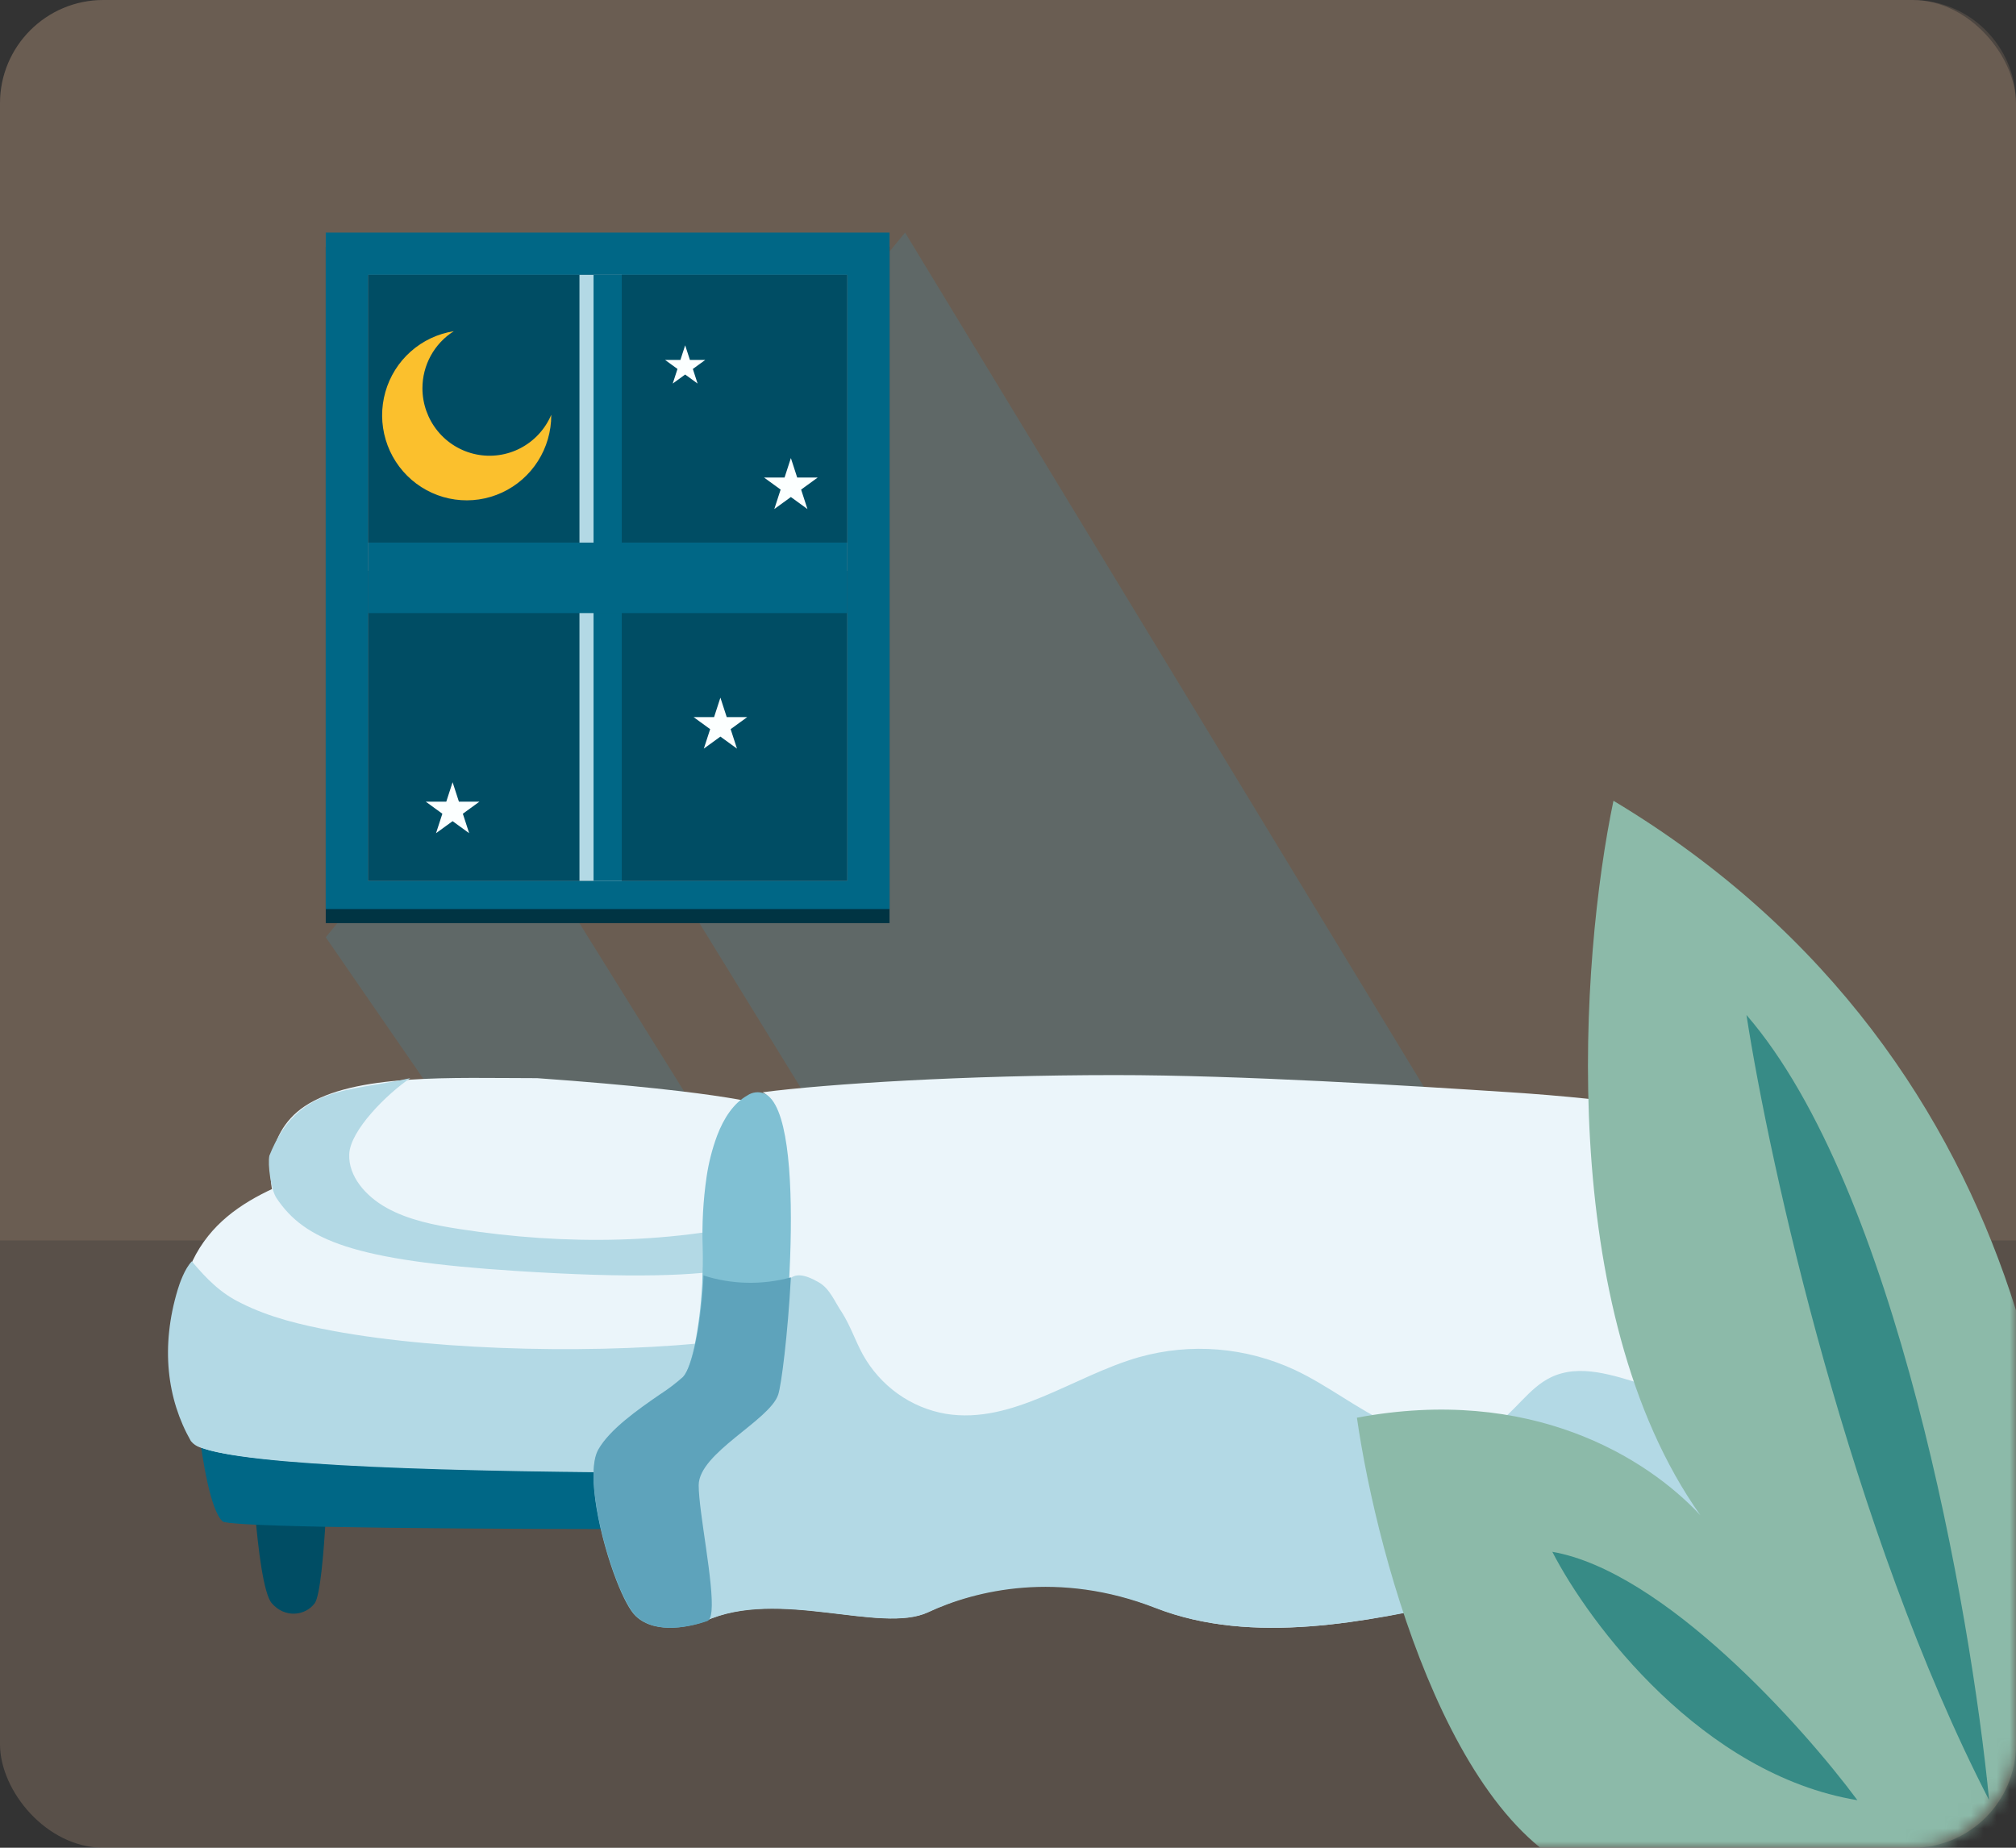 <svg width="156" height="143" viewBox="0 0 156 143" fill="none" xmlns="http://www.w3.org/2000/svg">
<rect x="0" y="0" width="156" height="143" fill="#333333" stroke="none"/>
<rect opacity="0.3" width="156" height="143" rx="8" fill="#B1957C"/>
<path opacity="0.2" d="M73.5 96L0 96L0 8C0 3.582 3.582 0 8 0L148 0C152.418 0 156 3.582 156 8V96L73.5 96Z" fill="#B1957C"/>
<path opacity="0.2" d="M70.037 18L115.733 93.257L80.286 113.98L49.977 64.703L42.251 67.29L72.651 116.161L59.563 122.375L25.206 72.537L70.037 18Z" fill="#339AB9"/>
<path d="M21.028 124.075C22.041 125.253 23.631 125.057 24.355 124.075C24.778 123.497 25.053 120.152 25.206 117.486C22.804 117.422 20.942 117.346 19.753 117.252C19.965 119.721 20.377 123.32 21.028 124.075Z" fill="#004D64"/>
<path d="M131.618 114.267C126.78 113.047 122.113 112.005 115.109 113.57C108.105 115.134 99.101 117.05 91.6 114.092C84.098 111.134 77.675 112.702 74.01 114.427C70.344 116.153 62.419 112.515 56.75 115.124L56.679 115.014C56.641 115.459 56.548 115.754 56.374 115.821C55.376 116.21 52.747 116.993 51.238 115.429C50.812 114.983 50.307 113.908 49.829 112.541C32.428 112.508 18.603 112.029 15.39 110.709C15.663 112.917 16.273 116.866 17.223 117.744C17.31 117.824 17.9 117.891 18.921 117.955C20.292 118.039 22.452 118.106 25.209 118.163C47.858 118.608 112.198 118.163 133.601 117.58C136.747 117.493 138.965 117.402 139.989 117.312C140.199 117.304 140.408 117.274 140.612 117.221C141.703 116.702 142.499 115.194 143 113.396C140.753 114.93 135.864 115.322 131.618 114.267Z" fill="#006786"/>
<path d="M55.831 103.055C56.843 101.343 59.335 99.692 61.199 98.461C57.658 99.193 52.209 99.391 42.596 98.732C28.979 97.799 24.299 94.287 23.32 91.076C20.441 92.161 17.873 93.455 16.114 95.649C15.643 96.235 15.238 96.877 14.909 97.563C14.625 98.164 14.375 98.783 14.159 99.415C12.705 103.69 12.892 108.464 14.909 111.609C15.129 111.848 15.41 112.013 15.718 112.084C19.612 113.45 36.351 113.946 57.452 113.981C55.995 110.406 54.747 104.893 55.831 103.055Z" fill="#EBF5FA"/>
<path d="M141.624 104.759C139.624 100.406 141.437 94.221 137.547 88.348C133.729 86.167 124.83 85.053 116.824 84.531C108.818 84.009 96.039 83.203 86.284 83.203C74.771 83.203 64.086 83.875 59.017 84.531C62.378 86.178 59.882 105.998 59.316 107.89C58.691 109.976 53.564 112.577 53.564 115.192C53.564 117.355 54.678 123.184 54.492 125.344L54.562 125.455C60.231 122.846 68.154 126.499 71.823 124.758C75.492 123.017 81.909 121.453 89.415 124.423C96.92 127.393 105.924 125.468 112.926 123.904C119.927 122.341 124.601 123.382 129.435 124.597C133.682 125.669 138.571 125.267 140.828 123.734C141.12 123.542 141.383 123.306 141.608 123.034C143.29 120.928 143.624 109.112 141.624 104.759Z" fill="#EBF5FA"/>
<path d="M41.565 83.441C35.022 83.441 27.421 83.055 23.569 85.622C20.297 87.803 20.478 92.166 21.932 94.347C24.114 97.619 27.423 98.518 40.154 99.415C49.135 100.049 54.232 99.859 57.541 99.155C58.219 98.733 58.863 98.256 59.467 97.728C60.241 96.914 59.27 89.153 59.467 85.622C59.467 85.622 56.836 84.531 41.565 83.441Z" fill="#EBF5FA"/>
<path d="M35.59 95.123C33.614 94.823 31.609 94.415 29.933 93.487C28.258 92.56 26.955 91.011 27.023 89.334C27.087 87.485 29.962 84.642 31.751 83.441C26.843 84.532 23.025 83.987 20.844 89.44C20.702 90.114 20.962 92.071 21.389 92.712C23.57 95.984 27.365 97.557 39.959 98.364C48.844 98.934 53.886 98.763 57.159 98.13C57.83 97.75 58.467 97.321 59.064 96.846C59.452 96.473 59.818 95.516 60.109 94.25C52.259 96.305 43.708 96.386 35.59 95.123Z" fill="#B3D9E5"/>
<path d="M25.745 102.996C23.303 102.541 20.858 101.964 18.648 100.845C17.091 100.095 16.003 98.997 14.844 97.619C14.298 98.165 13.883 99.36 13.754 99.8C12.418 104.22 12.918 108.276 14.77 111.527C14.967 111.771 15.226 111.942 15.512 112.019C19.09 113.431 34.481 113.944 53.851 113.979C52.712 110.85 55.415 106.28 55.744 103.799C46.986 104.803 34.398 104.609 25.745 102.996Z" fill="#B3D9E5"/>
<path d="M25.206 19.09H68.834V71.443H25.206V19.09Z" fill="#003443"/>
<path d="M25.206 18H68.834V70.353H25.206V18Z" fill="#006786"/>
<path d="M28.478 21.271H65.561V68.171H28.478V21.271Z" fill="#7D8B92"/>
<path d="M28.478 21.271H65.561V68.171H28.478V21.271Z" fill="#004D64"/>
<path d="M44.839 21.271H48.111V68.171H44.839V21.271Z" fill="#B3D9E5"/>
<path d="M28.478 44.175V41.994H65.561V44.175H28.478Z" fill="#7D8B92"/>
<path d="M45.929 21.271H48.111V68.171H45.929V21.271Z" fill="#006786"/>
<path d="M28.478 47.448V41.994H65.561V47.448H28.478Z" fill="#006786"/>
<path d="M32.688 30.049C32.689 31.252 33.103 32.418 33.859 33.35C34.615 34.282 35.669 34.923 36.84 35.164C38.012 35.406 39.231 35.233 40.291 34.675C41.35 34.117 42.186 33.209 42.657 32.102L42.657 32.139C42.657 33.398 42.298 34.631 41.623 35.691C40.948 36.751 39.985 37.594 38.848 38.12C37.711 38.646 36.447 38.834 35.208 38.659C33.968 38.485 32.805 37.957 31.854 37.138C30.904 36.319 30.207 35.242 29.847 34.037C29.486 32.831 29.477 31.547 29.82 30.336C30.163 29.125 30.843 28.039 31.782 27.206C32.72 26.372 33.876 25.827 35.113 25.634C34.37 26.104 33.758 26.755 33.334 27.527C32.91 28.299 32.688 29.167 32.688 30.049Z" fill="#FBC02D"/>
<path d="M54.674 91.097C54.411 92.907 54.311 94.734 54.375 96.56C54.405 97.486 54.375 98.444 54.337 99.393C54.153 102.761 53.51 105.957 52.785 106.731C52.225 107.231 51.622 107.688 50.981 108.096C49.351 109.226 47.173 110.742 46.288 112.311C45.339 114.001 46.431 119.063 47.711 122.345C48.218 123.644 48.752 124.666 49.205 125.086C50.798 126.576 53.582 125.831 54.65 125.458C54.834 125.395 54.933 125.115 54.974 124.691C55.171 122.638 53.99 117.096 53.99 115.039C53.99 112.559 59.435 110.08 60.089 108.096C60.688 106.298 62.702 86.192 59.139 84.625C58.926 84.543 58.693 84.514 58.464 84.541C58.235 84.568 58.018 84.649 57.832 84.778C56.774 85.374 56.015 86.507 55.484 87.907C55.103 88.943 54.831 90.012 54.674 91.097Z" fill="#80C0D3"/>
<path d="M141.62 123.085C143.289 121.034 143.623 108.984 141.62 104.709C140.573 102.469 139.728 101.982 135.911 100.891C135.724 102.795 135.495 104.997 134.259 106.364C132.57 108.232 129.627 107.892 127.245 107.171C124.863 106.45 122.24 105.508 119.996 106.601C118.298 107.425 117.258 109.236 115.681 110.277C113.312 111.838 110.157 111.397 107.585 110.221C105.014 109.045 102.77 107.23 100.202 106.025C96.414 104.258 92.142 103.909 88.128 105.037C83.082 106.48 78.379 110.257 73.201 109.421C71.859 109.193 70.584 108.661 69.469 107.864C68.354 107.066 67.426 106.022 66.755 104.81C66.18 103.752 65.792 102.58 65.15 101.572C64.59 100.752 64.228 99.75 63.38 99.255C60.909 97.813 61.081 99.65 60.108 99.575C59.887 104.186 59.554 107.408 59.317 108.186C58.675 110.237 53.564 112.796 53.564 115.369C53.564 117.496 54.678 123.23 54.492 125.355L54.566 125.463C60.235 122.898 68.154 126.491 71.824 124.778C75.493 123.066 81.913 121.528 89.416 124.449C96.918 127.37 105.926 125.477 112.93 123.938C119.935 122.4 124.603 123.425 129.437 124.62C133.684 125.674 138.573 125.279 140.83 123.771C141.125 123.584 141.392 123.353 141.62 123.085Z" fill="#B3D9E5"/>
<path d="M60.216 107.938C60.467 107.19 60.958 103.291 61.199 98.859C58.983 99.466 56.619 99.414 54.436 98.711C54.436 98.859 54.436 99.01 54.419 99.157C54.233 102.555 53.584 105.78 52.852 106.56C52.287 107.065 51.679 107.526 51.034 107.938C49.385 109.078 47.185 110.607 46.292 112.19C45.333 113.896 46.436 119.002 47.728 122.314C48.24 123.624 48.783 124.655 49.237 125.079C50.845 126.582 53.656 125.83 54.735 125.455C54.917 125.39 55.017 125.108 55.058 124.681C55.257 122.609 54.065 117.018 54.065 114.943C54.075 112.441 59.546 109.939 60.216 107.938Z" fill="#5EA3BB"/>
<path d="M53.019 26.725L53.386 27.855H54.575L53.613 28.554L53.98 29.684L53.019 28.985L52.057 29.684L52.424 28.554L51.463 27.855H52.651L53.019 26.725Z" fill="#FCFFFF"/>
<path d="M61.199 35.451L61.688 36.959H63.273L61.991 37.89L62.481 39.397L61.199 38.466L59.916 39.397L60.406 37.89L59.124 36.959H60.709L61.199 35.451Z" fill="#FCFFFF"/>
<path d="M55.745 53.992L56.235 55.499H57.82L56.538 56.431L57.028 57.938L55.745 57.007L54.463 57.938L54.953 56.431L53.671 55.499H55.256L55.745 53.992Z" fill="#FCFFFF"/>
<path d="M35.022 60.537L35.512 62.044H37.097L35.815 62.976L36.305 64.483L35.022 63.552L33.74 64.483L34.23 62.976L32.948 62.044H34.533L35.022 60.537Z" fill="#FCFFFF"/>
<mask id="mask0" mask-type="alpha" maskUnits="userSpaceOnUse" x="97" y="54" width="59" height="89">
<rect width="59" height="89" rx="8" transform="matrix(-1 8.74228e-08 8.74228e-08 1 156 54)" fill="#FCFFFF"/>
</mask>
<g mask="url(#mask0)">
<path d="M158.652 134.523C161.513 118.814 158.759 82.312 124.851 61.973C122.3 74.157 120.331 101.403 131.58 117.272C127.371 112.747 118.383 107.211 104.999 109.719C106.609 120.881 112.833 143.7 124.851 145.685L153.822 145.685C155.155 144.858 157.987 141.468 158.652 134.523Z" fill="#8CBAA9"/>
<path d="M153.922 139.321C152.491 124.646 146.733 91.947 135.144 78.553C136.932 90.128 143.192 118.486 153.922 139.321Z" fill="#378B86"/>
<path d="M143.728 139.321C139.436 133.534 128.705 121.587 120.121 120.099C122.983 125.679 131.71 137.337 143.728 139.321Z" fill="#378B86"/>
</g>
</svg>
